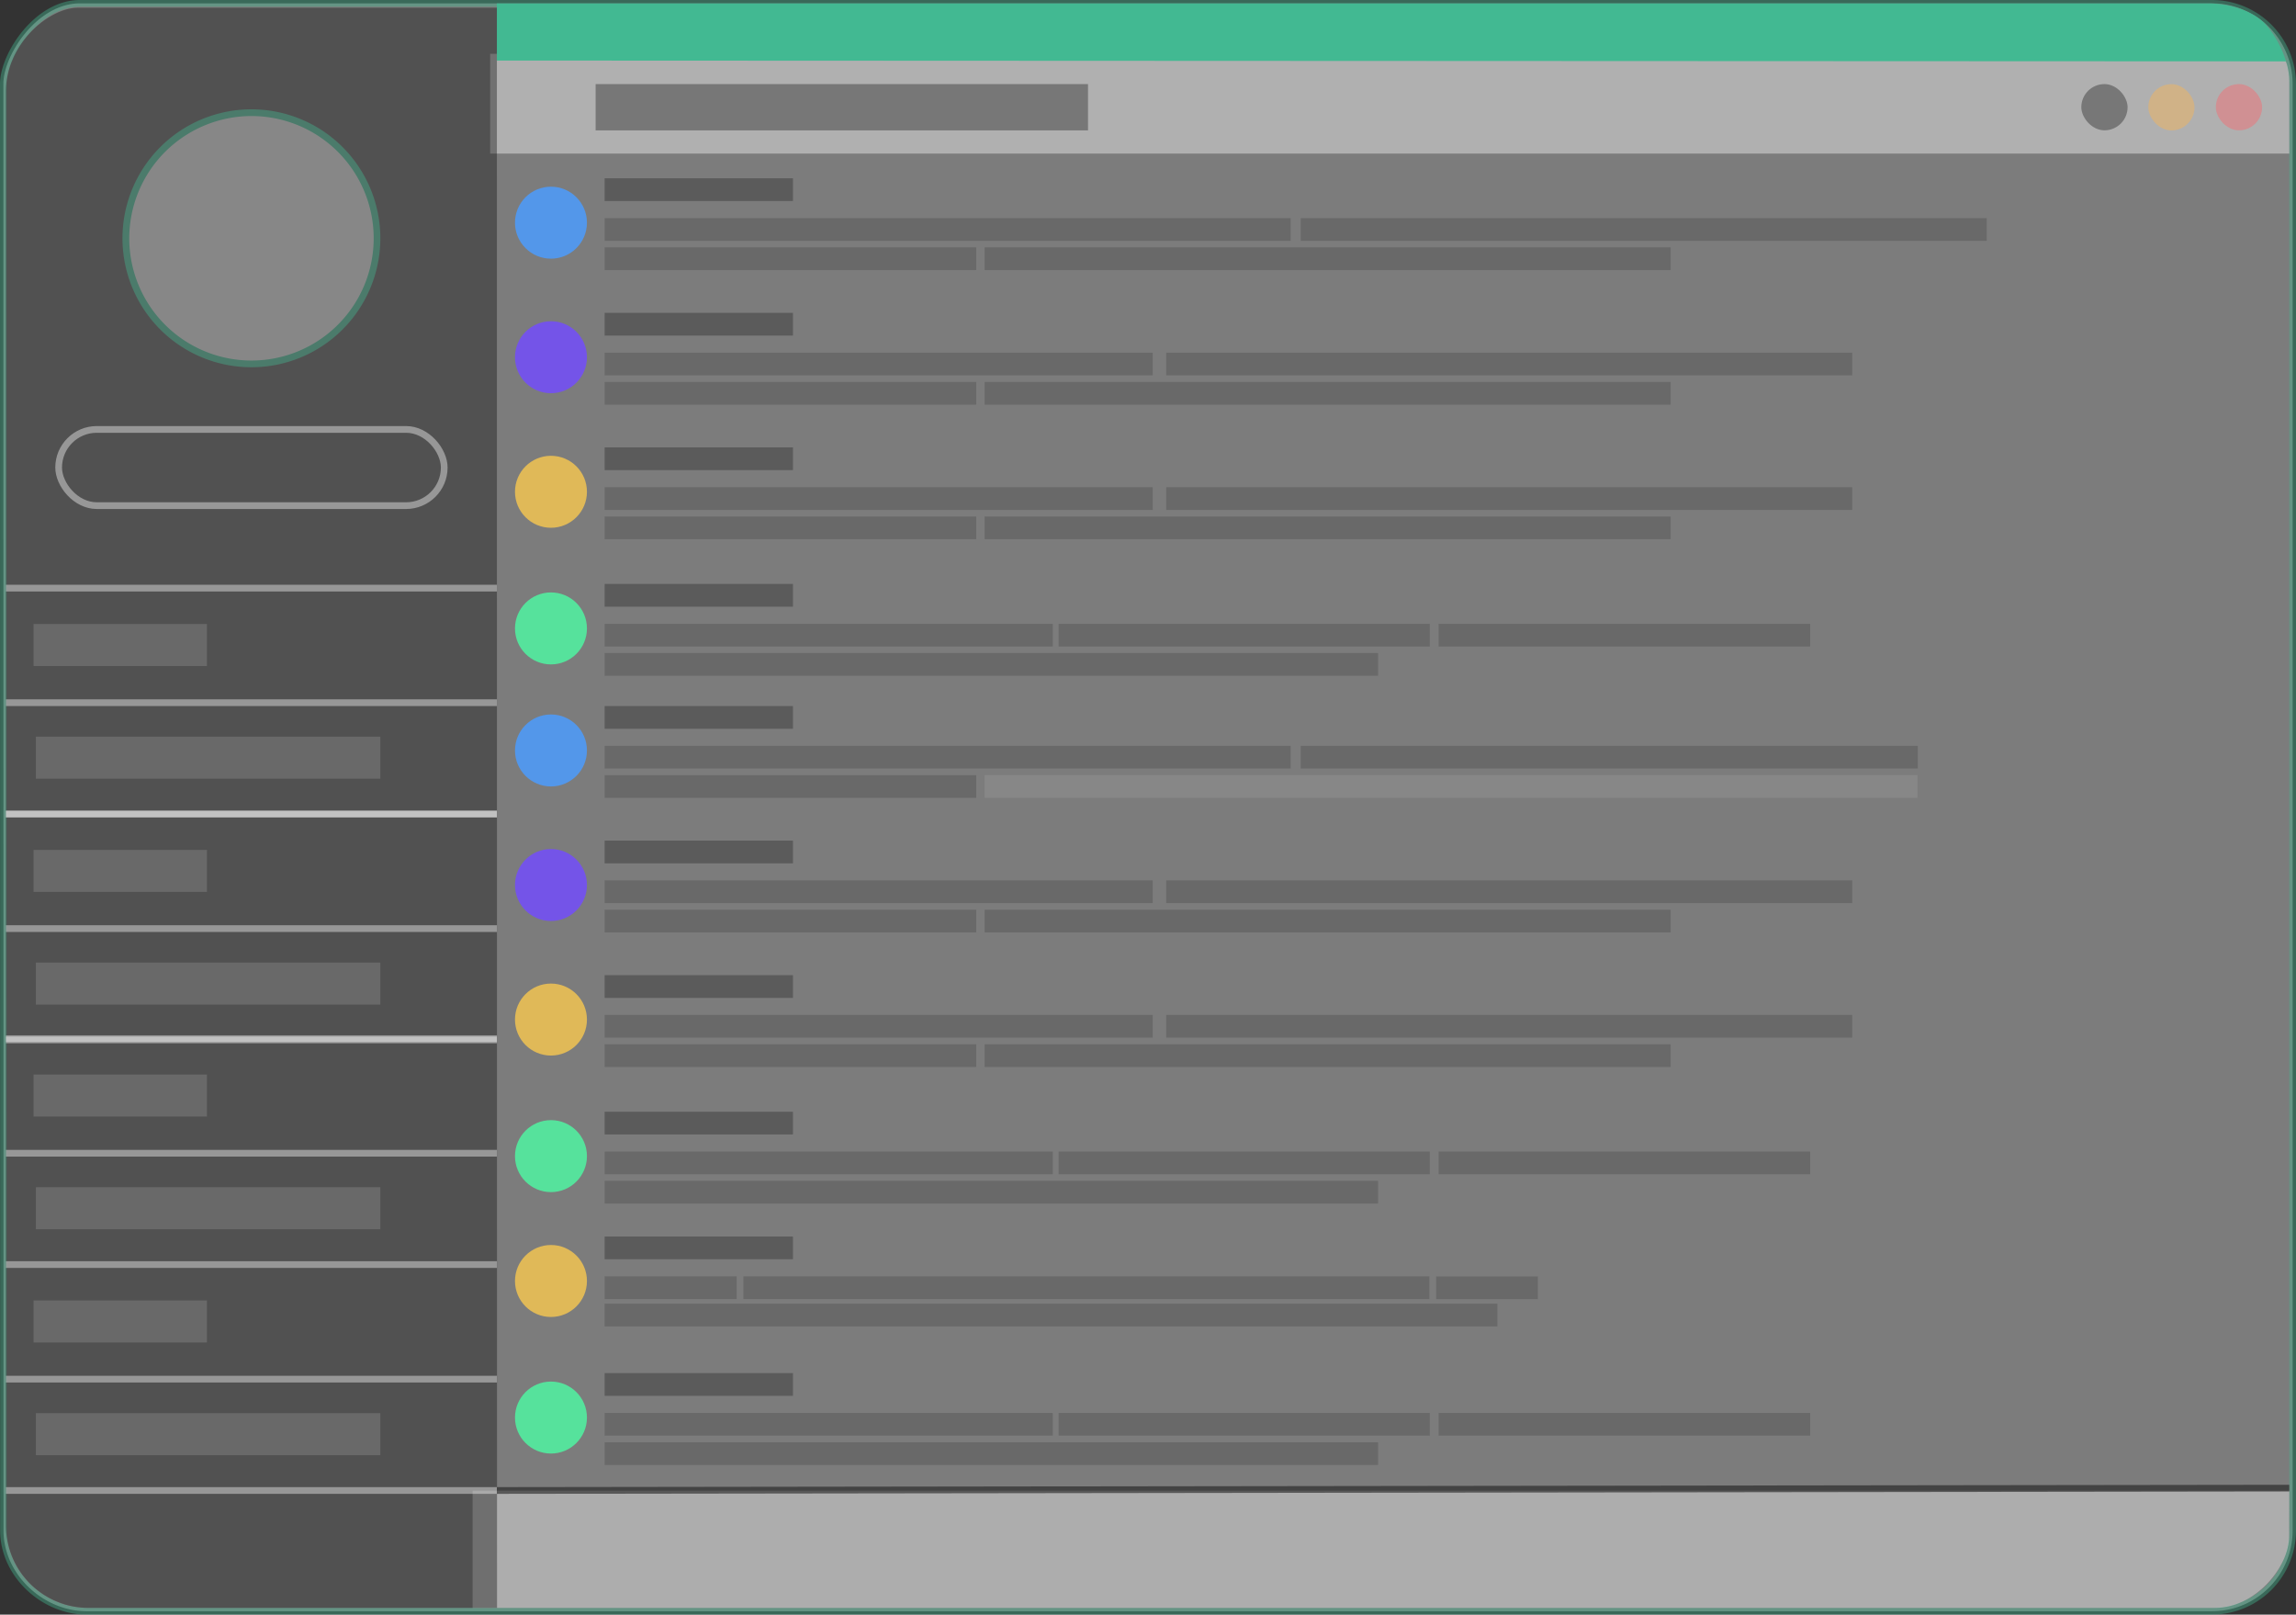 <svg xmlns="http://www.w3.org/2000/svg" viewBox="0 0 341.38 240"><rect x="0" y="0" width="341.38" height="240" fill="#333333" stroke="none"/><defs><style>.cls-1{fill:#e8e8e8;stroke:#42b992;}.cls-1,.cls-16,.cls-20,.cls-21{stroke-miterlimit:10;}.cls-1,.cls-14,.cls-15,.cls-16,.cls-17,.cls-18,.cls-2,.cls-4,.cls-5,.cls-6{opacity:0.4;}.cls-2{fill:#fff;}.cls-3{fill:#42b992;}.cls-4{fill:#ff5f68;}.cls-5{fill:#212121;}.cls-6{fill:#ffb54a;}.cls-7{fill:#5397ea;}.cls-8,.cls-9{fill:#5b5b5b;}.cls-9{opacity:0.56;}.cls-10{fill:#7454e8;}.cls-11{fill:#e0b958;}.cls-12{fill:#56e29c;}.cls-13,.cls-17{fill:#8c8c8c;}.cls-13{opacity:0.7;}.cls-14{fill:#f9f9f9;}.cls-15{fill:#131312;}.cls-16,.cls-20{fill:none;stroke:#fff;}.cls-19{fill:#d8d8d8;}.cls-21{fill:#1a1a1a;stroke:#1a1a1a;opacity:0.58;}</style></defs><title>Asset 9</title><g id="Layer_2" data-name="Layer 2"><g id="Layer_3" data-name="Layer 3"><path class="cls-1" d="M328.88,239.5h-316c-6.4,0-12.36-5.44-12.36-12L.5,12.35C.59,8.05,5.56.5,11.88.5h317a12,12,0,0,1,12,12v215A12,12,0,0,1,328.88,239.5Z"/><path class="cls-2" d="M340.38,22.83H72.88V8H338.09c1.81-.75,2.29,2.74,2.29,4Z"/><path class="cls-3" d="M339.9,9.12,73.88,9V.51h254c3.67-.08,7,1.14,8.82,2.93A15.2,15.2,0,0,1,339.9,9.12Z"/><rect class="cls-4" x="329.46" y="12.5" width="6.88" height="6.87" rx="3.44" ry="3.44"/><rect class="cls-5" x="309.46" y="12.5" width="6.88" height="6.87" rx="3.44" ry="3.44"/><rect class="cls-6" x="319.42" y="12.51" width="6.87" height="6.88" rx="3.44" ry="3.44"/><circle class="cls-7" cx="81.92" cy="33.1" r="5.35"/><rect class="cls-8" x="89.9" y="26.5" width="28" height="3.38"/><rect class="cls-9" x="89.9" y="32.42" width="102" height="3.38"/><rect class="cls-9" x="193.4" y="32.42" width="102" height="3.38"/><rect class="cls-9" x="89.9" y="36.77" width="55.25" height="3.38"/><rect class="cls-9" x="146.4" y="36.77" width="102" height="3.38"/><circle class="cls-10" cx="81.92" cy="53.1" r="5.35"/><rect class="cls-8" x="89.9" y="46.5" width="28" height="3.38"/><rect class="cls-9" x="89.9" y="52.42" width="81.49" height="3.38"/><rect class="cls-9" x="173.4" y="52.42" width="102" height="3.38"/><rect class="cls-9" x="89.9" y="56.77" width="55.25" height="3.38"/><rect class="cls-9" x="146.4" y="56.77" width="102" height="3.38"/><circle class="cls-11" cx="81.92" cy="73.1" r="5.35"/><rect class="cls-8" x="89.9" y="66.5" width="28" height="3.38"/><rect class="cls-9" x="89.9" y="72.42" width="81.49" height="3.38"/><rect class="cls-9" x="173.4" y="72.42" width="102" height="3.38"/><rect class="cls-9" x="89.9" y="76.77" width="55.25" height="3.38"/><rect class="cls-9" x="146.4" y="76.77" width="102" height="3.38"/><circle class="cls-12" cx="81.92" cy="93.41" r="5.35"/><rect class="cls-8" x="89.9" y="86.8" width="28" height="3.38"/><rect class="cls-9" x="89.9" y="92.72" width="66.63" height="3.38"/><rect class="cls-9" x="157.4" y="92.72" width="55.19" height="3.38"/><rect class="cls-9" x="213.9" y="92.72" width="55.25" height="3.38"/><rect class="cls-9" x="89.9" y="97.07" width="115" height="3.38"/><circle class="cls-7" cx="81.92" cy="111.55" r="5.35"/><rect class="cls-8" x="89.9" y="104.95" width="28" height="3.38"/><rect class="cls-9" x="89.9" y="110.86" width="102" height="3.38"/><rect class="cls-9" x="193.4" y="110.86" width="91.75" height="3.38"/><rect class="cls-9" x="89.9" y="115.22" width="55.25" height="3.38"/><rect class="cls-13" x="146.4" y="115.22" width="138.71" height="3.38"/><circle class="cls-10" cx="81.92" cy="131.55" r="5.35"/><rect class="cls-8" x="89.9" y="124.95" width="28" height="3.38"/><rect class="cls-9" x="89.9" y="130.86" width="81.49" height="3.38"/><rect class="cls-9" x="173.4" y="130.86" width="102" height="3.38"/><rect class="cls-9" x="89.9" y="135.22" width="55.25" height="3.38"/><rect class="cls-9" x="146.4" y="135.22" width="102" height="3.38"/><circle class="cls-11" cx="81.92" cy="151.55" r="5.35"/><rect class="cls-8" x="89.9" y="144.95" width="28" height="3.38"/><rect class="cls-9" x="89.9" y="150.86" width="81.49" height="3.38"/><rect class="cls-9" x="173.4" y="150.86" width="102" height="3.38"/><rect class="cls-9" x="89.9" y="155.22" width="55.25" height="3.38"/><rect class="cls-9" x="146.4" y="155.22" width="102" height="3.38"/><circle class="cls-12" cx="81.92" cy="171.85" r="5.35"/><rect class="cls-8" x="89.9" y="165.25" width="28" height="3.38"/><rect class="cls-9" x="89.9" y="171.17" width="66.63" height="3.38"/><rect class="cls-9" x="157.4" y="171.17" width="55.19" height="3.38"/><rect class="cls-9" x="213.9" y="171.17" width="55.25" height="3.38"/><rect class="cls-9" x="89.9" y="175.52" width="115" height="3.38"/><circle class="cls-11" cx="81.92" cy="190.41" r="5.35"/><rect class="cls-8" x="89.9" y="183.8" width="28" height="3.38"/><rect class="cls-9" x="89.9" y="189.72" width="19.63" height="3.38"/><rect class="cls-9" x="110.53" y="189.72" width="102" height="3.38"/><rect class="cls-9" x="213.53" y="189.73" width="15.13" height="3.38"/><rect class="cls-9" x="89.89" y="193.78" width="132.75" height="3.38"/><circle class="cls-12" cx="81.92" cy="210.71" r="5.35"/><rect class="cls-8" x="89.9" y="204.1" width="28" height="3.38"/><rect class="cls-9" x="89.9" y="210.02" width="66.63" height="3.38"/><rect class="cls-9" x="157.4" y="210.02" width="55.19" height="3.38"/><rect class="cls-9" x="213.9" y="210.02" width="55.25" height="3.38"/><rect class="cls-9" x="89.9" y="214.38" width="115" height="3.38"/><path class="cls-14" d="M340.38,221.58H70.27V239H329.36c6,0,11-6.07,11-10.67Z"/><path class="cls-15" d="M73.88,1.15H11.57C7.38,1.15.88,6.38.88,13.63v213A12.27,12.27,0,0,0,13,239l60.9,0Z"/><rect class="cls-5" x="88.56" y="12.5" width="73.21" height="6.88"/><rect class="cls-16" x="8.72" y="63.83" width="57.33" height="11.33" rx="5.67" ry="5.67"/><rect class="cls-17" x="4.99" y="92.75" width="25.78" height="6.25"/><rect class="cls-17" x="5.33" y="109.5" width="51.22" height="6.25"/><g class="cls-18"><path class="cls-19" d="M37.38,54.08A18.67,18.67,0,1,1,56.05,35.42,18.68,18.68,0,0,1,37.38,54.08Z"/><path class="cls-3" d="M37.38,17.25A18.17,18.17,0,1,1,19.22,35.42,18.19,18.19,0,0,1,37.38,17.25m0-1A19.17,19.17,0,1,0,56.55,35.42,19.16,19.16,0,0,0,37.38,16.25Z"/></g><g class="cls-18"><line class="cls-20" x1="0.88" y1="87.42" x2="73.88" y2="87.42"/></g><line class="cls-16" x1="73.88" y1="104.45" x2="0.88" y2="104.45"/><line class="cls-16" x1="73.88" y1="121" x2="0.88" y2="121"/><rect class="cls-17" x="4.99" y="126.33" width="25.78" height="6.25"/><rect class="cls-17" x="5.33" y="143.08" width="51.22" height="6.25"/><g class="cls-18"><line class="cls-20" x1="0.88" y1="121" x2="73.88" y2="121"/></g><line class="cls-16" x1="73.88" y1="138.03" x2="0.88" y2="138.03"/><line class="cls-16" x1="73.88" y1="154.58" x2="0.88" y2="154.58"/><rect class="cls-17" x="4.99" y="159.72" width="25.78" height="6.25"/><rect class="cls-17" x="5.33" y="176.47" width="51.22" height="6.25"/><g class="cls-18"><line class="cls-20" x1="0.88" y1="154.39" x2="73.88" y2="154.39"/></g><line class="cls-16" x1="73.88" y1="171.42" x2="0.88" y2="171.42"/><rect class="cls-17" x="4.99" y="193.3" width="25.78" height="6.25"/><rect class="cls-17" x="5.33" y="210.05" width="51.22" height="6.25"/><g class="cls-18"><line class="cls-20" x1="0.88" y1="187.97" x2="73.88" y2="187.97"/></g><line class="cls-16" x1="73.88" y1="205" x2="0.88" y2="205"/><line class="cls-16" x1="73.88" y1="221.55" x2="0.88" y2="221.55"/><line class="cls-21" x1="73.88" y1="221.55" x2="340.38" y2="221.2"/></g></g></svg>